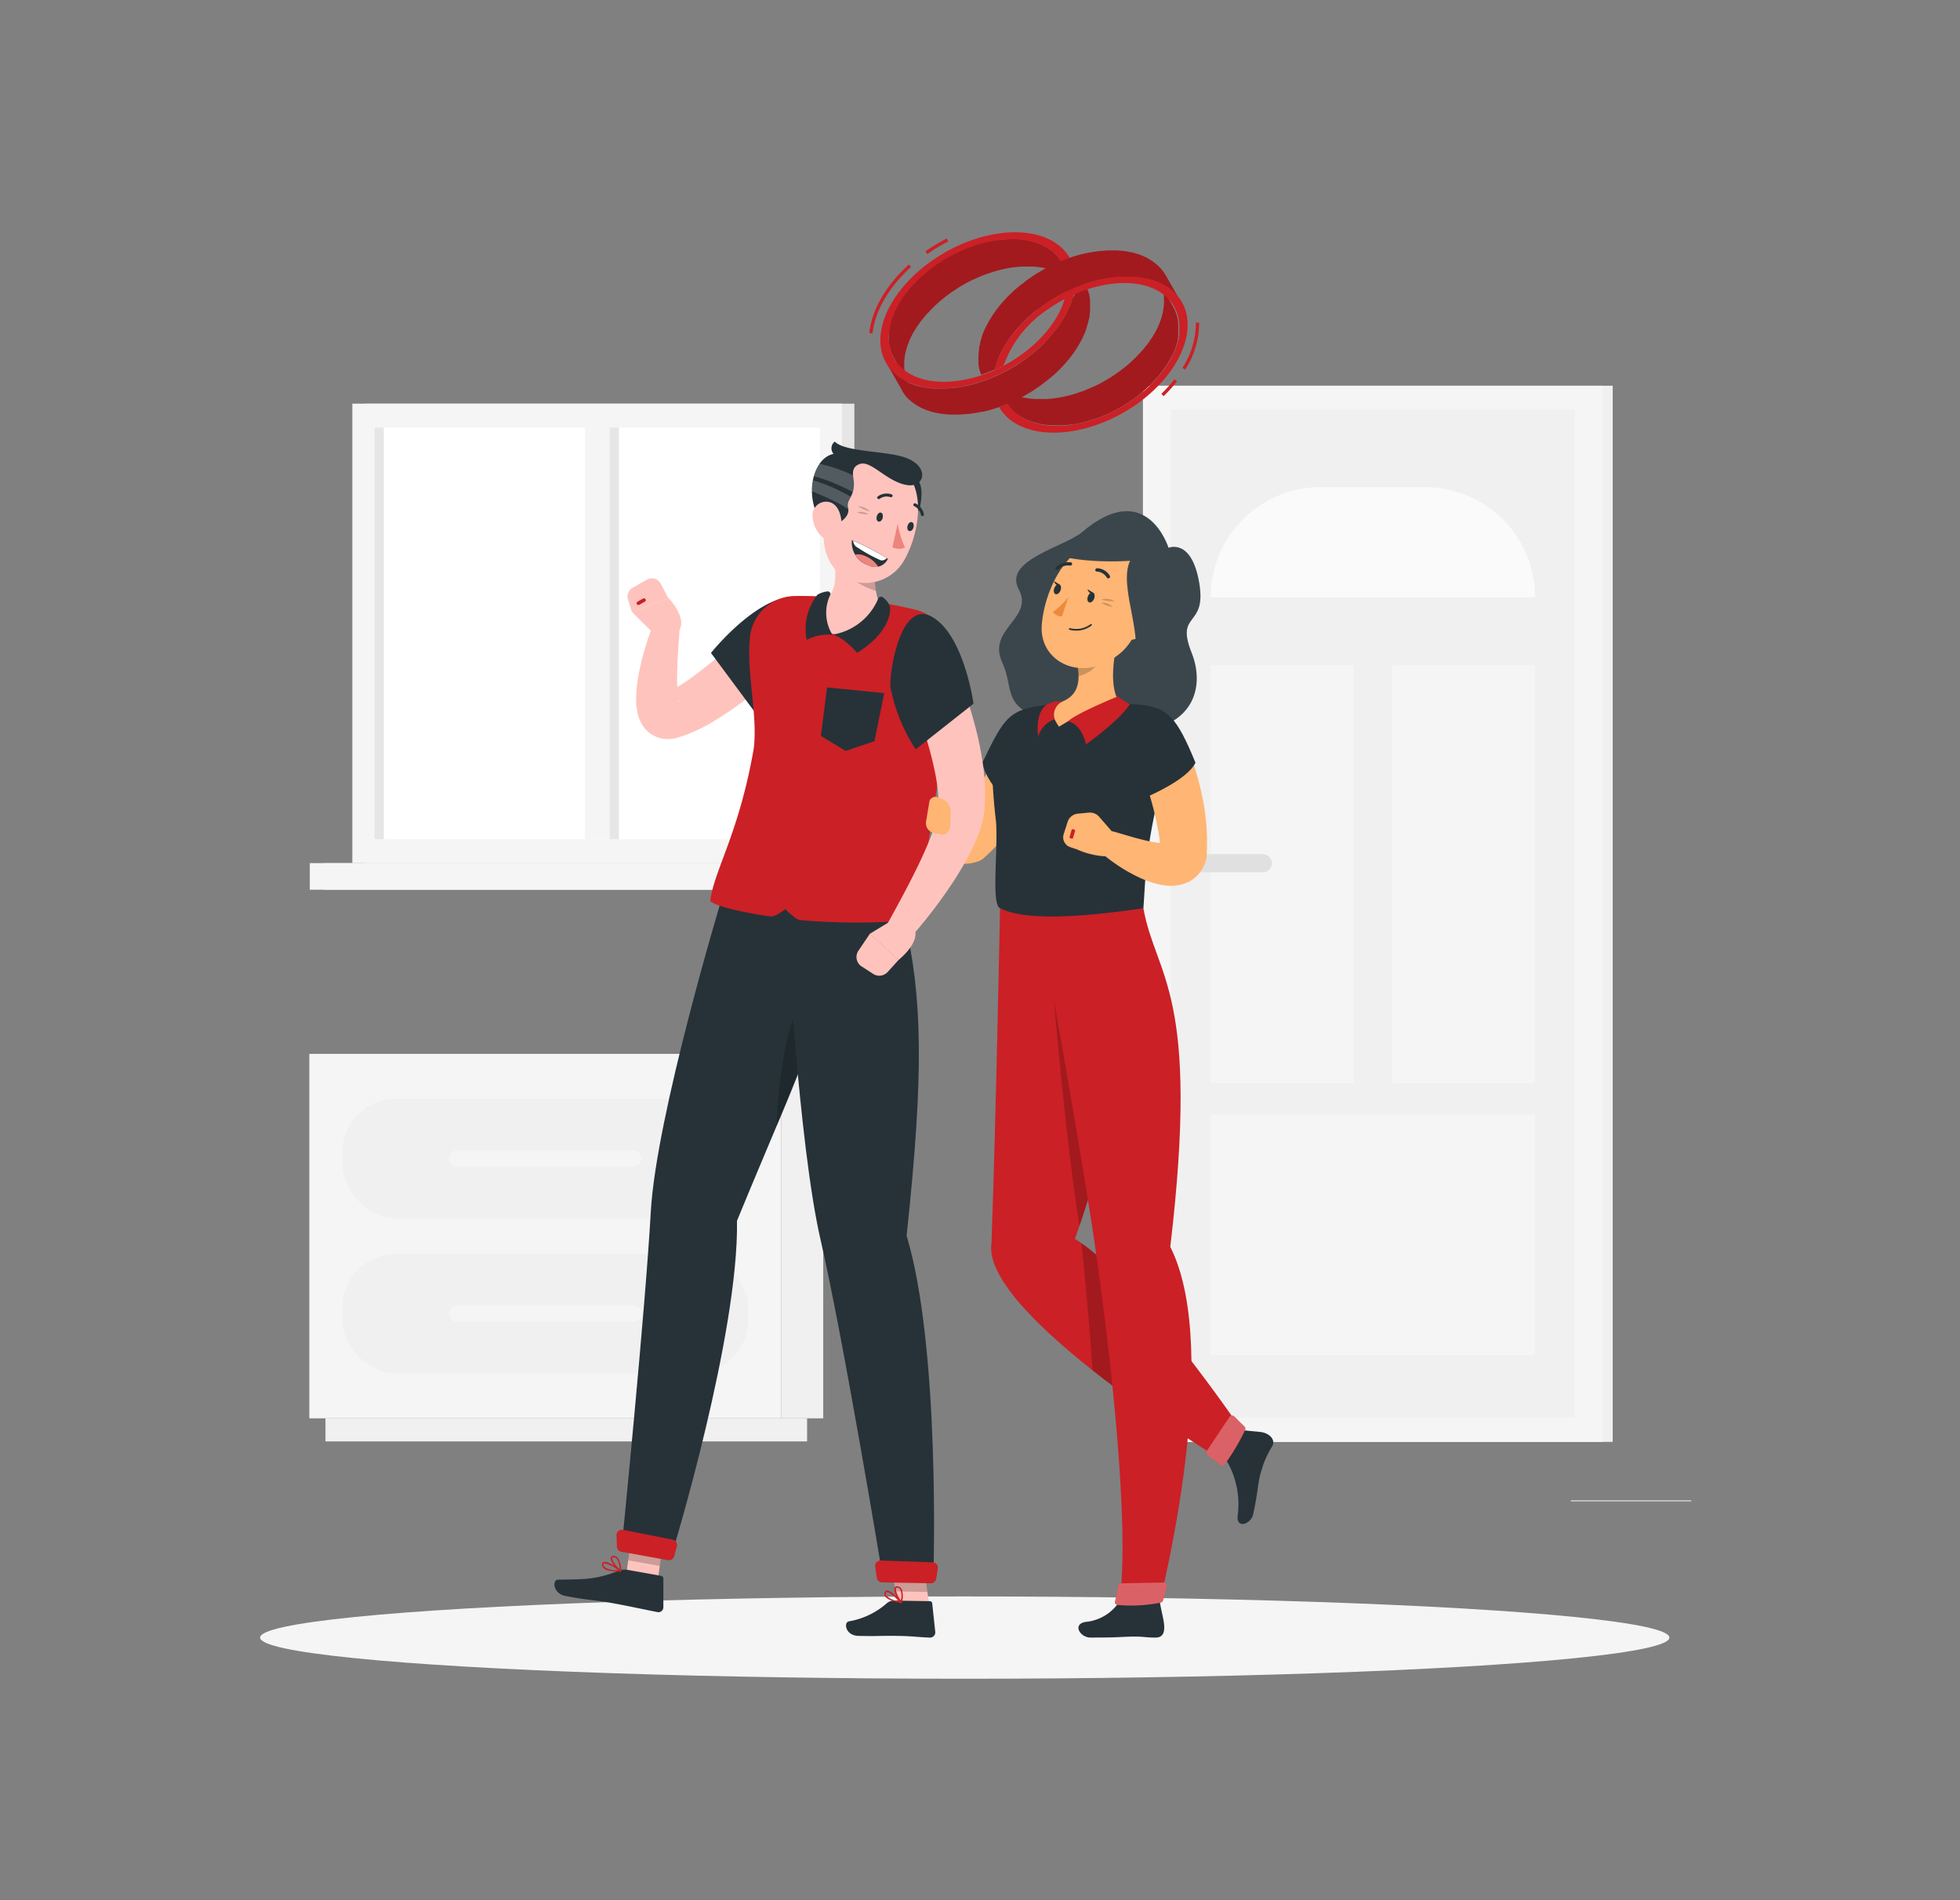 <svg xmlns="http://www.w3.org/2000/svg" xmlns:xlink="http://www.w3.org/1999/xlink" width="261" height="253" viewBox="0 0 261 253">
  <rect x="0" y="0" width="261" height="253" fill="#808080" stroke="none"/>
  <defs>
    <clipPath id="clip-path">
      <rect id="長方形_1146" data-name="長方形 1146" width="261" height="253" transform="translate(1010 5150)" fill="#fff" stroke="#707070" stroke-width="1" opacity="0.665"/>
    </clipPath>
  </defs>
  <g id="マスクグループ_26" data-name="マスクグループ 26" transform="translate(-1010 -5150)" clip-path="url(#clip-path)">
    <g id="Marriage-rafiki" transform="translate(1044.635 5180.924)">
      <g id="freepik--background-complete--inject-219" transform="translate(6.558 20.432)">
        <rect id="長方形_1124" data-name="長方形 1124" width="16.029" height="0.121" transform="translate(167.99 148.4)" fill="#ebebeb"/>
        <rect id="長方形_1125" data-name="長方形 1125" width="62.551" height="140.613" transform="translate(173.561 140.613) rotate(180)" fill="#f0f0f0"/>
        <rect id="長方形_1126" data-name="長方形 1126" width="61.23" height="140.613" transform="translate(172.244 140.613) rotate(180)" fill="#f5f5f5"/>
        <rect id="長方形_1127" data-name="長方形 1127" width="134.23" height="53.767" transform="translate(168.513 3.189) rotate(90)" fill="#f0f0f0"/>
        <path id="パス_5292" data-name="パス 5292" d="M14.659,0h0V43.2h0A14.659,14.659,0,0,1,0,28.544V14.659A14.659,14.659,0,0,1,14.659,0Z" transform="translate(163.228 13.497) rotate(90)" fill="#fafafa"/>
        <rect id="長方形_1128" data-name="長方形 1128" width="32.067" height="43.203" transform="translate(163.228 97.009) rotate(90)" fill="#f5f5f5"/>
        <rect id="長方形_1129" data-name="長方形 1129" width="19.053" height="55.674" transform="translate(144.17 37.197)" fill="#f5f5f5"/>
        <rect id="長方形_1130" data-name="長方形 1130" width="19.053" height="55.674" transform="translate(120.026 37.197)" fill="#f5f5f5"/>
        <path id="パス_5293" data-name="パス 5293" d="M322.36,223.135h-7.83a1.215,1.215,0,0,1-1.21-1.21h0a1.22,1.22,0,0,1,1.21-1.215h7.83a1.215,1.215,0,0,1,1.21,1.215h0a1.215,1.215,0,0,1-1.21,1.21Z" transform="translate(-195.4 -158.348)" fill="#e0e0e0"/>
        <rect id="長方形_1131" data-name="長方形 1131" width="134.23" height="0.968" transform="translate(115.709 3.189) rotate(90)" fill="#f0f0f0"/>
        <rect id="長方形_1132" data-name="長方形 1132" width="65.208" height="61.172" transform="translate(72.579 63.558) rotate(180)" fill="#e6e6e6"/>
        <rect id="長方形_1133" data-name="長方形 1133" width="65.208" height="61.172" transform="translate(70.933 63.558) rotate(180)" fill="#f5f5f5"/>
        <rect id="長方形_1134" data-name="長方形 1134" width="70.662" height="3.543" transform="translate(72.579 67.1) rotate(180)" fill="#e6e6e6"/>
        <rect id="長方形_1135" data-name="長方形 1135" width="67.023" height="3.543" transform="translate(67.086 67.1) rotate(180)" fill="#f5f5f5"/>
        <rect id="長方形_1136" data-name="長方形 1136" width="54.808" height="59.309" transform="translate(67.986 5.57) rotate(90)" fill="#fff"/>
        <rect id="長方形_1137" data-name="長方形 1137" width="54.808" height="3.286" transform="translate(39.975 5.57) rotate(90)" fill="#f5f5f5"/>
        <rect id="長方形_1138" data-name="長方形 1138" width="54.808" height="1.244" transform="translate(9.921 5.565) rotate(90)" fill="#e6e6e6"/>
        <rect id="長方形_1139" data-name="長方形 1139" width="54.808" height="1.244" transform="translate(41.218 5.57) rotate(90)" fill="#e6e6e6"/>
        <rect id="長方形_1140" data-name="長方形 1140" width="5.595" height="48.526" transform="translate(68.431 137.477) rotate(180)" fill="#f0f0f0"/>
        <rect id="長方形_1141" data-name="長方形 1141" width="64.134" height="3.073" transform="translate(66.282 140.55) rotate(180)" fill="#f0f0f0"/>
        <rect id="長方形_1142" data-name="長方形 1142" width="62.837" height="48.526" transform="translate(0 88.951)" fill="#f5f5f5"/>
        <rect id="長方形_1143" data-name="長方形 1143" width="54.038" height="15.912" rx="7.12" transform="translate(4.399 94.923)" fill="#f0f0f0"/>
        <rect id="長方形_1144" data-name="長方形 1144" width="54.038" height="15.912" rx="7.12" transform="translate(4.399 115.588)" fill="#f0f0f0"/>
        <path id="パス_5294" data-name="パス 5294" d="M109.224,304.363h23.414a1.094,1.094,0,0,0,1.094-1.089h0a1.1,1.1,0,0,0-1.094-1.094H109.224a1.1,1.1,0,0,0-1.094,1.094h0A1.094,1.094,0,0,0,109.224,304.363Z" transform="translate(-89.512 -200.39)" fill="#f5f5f5"/>
        <path id="パス_5295" data-name="パス 5295" d="M109.224,347.063h23.414a1.094,1.094,0,0,0,1.094-1.089h0a1.1,1.1,0,0,0-1.094-1.094H109.224a1.1,1.1,0,0,0-1.094,1.094h0A1.094,1.094,0,0,0,109.224,347.063Z" transform="translate(-89.512 -222.425)" fill="#f5f5f5"/>
      </g>
      <g id="freepik--Shadow--inject-219" transform="translate(0 181.622)">
        <ellipse id="freepik--path--inject-219" cx="93.834" cy="5.478" rx="93.834" ry="5.478" fill="#f5f5f5"/>
      </g>
      <g id="freepik--Characters--inject-219" transform="translate(39.195 27.87)">
        <path id="パス_5296" data-name="パス 5296" d="M270.507,129.142c-2.333,1.979-10.54,3.717-8.445,7.613s-4.249,5.232-2.2,9.727-1.21,6.906,11.755,8.953,15.666-4.728,13.464-10.24,2.042-3.243,1.021-9.273-4.089-4.685-4.089-4.685S279.1,121.829,270.507,129.142Z" transform="translate(-200.236 -117.096)" fill="#263238"/>
        <path id="パス_5297" data-name="パス 5297" d="M270.507,129.142c-2.333,1.979-10.54,3.717-8.445,7.613s-4.249,5.232-2.2,9.727-1.21,6.906,11.755,8.953,15.666-4.728,13.464-10.24,2.042-3.243,1.021-9.273-4.089-4.685-4.089-4.685S279.1,121.829,270.507,129.142Z" transform="translate(-200.236 -117.096)" fill="#fff" opacity="0.1"/>
        <path id="パス_5298" data-name="パス 5298" d="M325.469,390.347c.75-3.388.557-4.186,1.171-6.049a11.924,11.924,0,0,1,1.365-3c.532-.968-.484-1.776-1.5-1.907-.784-.1-1.621-.131-2.584-.286l-2.1,3.9a11.509,11.509,0,0,1,1.6,7.443C323.151,392.332,325.164,391.707,325.469,390.347Z" transform="translate(-232.428 -247.527)" fill="#263238"/>
        <path id="パス_5299" data-name="パス 5299" d="M258.44,235.56s-.552,28.684-1.137,44.577c-1.539,9.4,30.8,28.989,30.8,28.989.692.324,2.521-3.257,2.5-4.094,0,0-13.909-20.486-22.194-25.432,9.171-25.383,6.679-44.04,6.679-44.04Z" transform="translate(-199.102 -173.449)" fill="#cb2026"/>
        <path id="パス_5300" data-name="パス 5300" d="M282.9,235.56H272.41s2.1,28.04,4.433,42.278C285.278,253.36,282.9,235.56,282.9,235.56Z" transform="translate(-206.925 -173.449)" opacity="0.2"/>
        <path id="パス_5301" data-name="パス 5301" d="M294.392,340.459c-3.983-4.97-8.59-10.163-12.292-12.7.527,4.917,1.07,10.85,1.486,16.938,3.48,2.754,7.09,5.323,10.11,7.361A83.728,83.728,0,0,0,294.392,340.459Z" transform="translate(-211.926 -221.029)" opacity="0.2"/>
        <path id="パス_5302" data-name="パス 5302" d="M316.621,380.449c.421.3,1.171.847,1.713,1.268a.407.407,0,0,0,.571-.068,28.138,28.138,0,0,0,2.705-4.549.406.406,0,0,0-.077-.484l-1.355-1.345a.411.411,0,0,0-.634.063l-3.025,4.539a.411.411,0,0,0,.1.576Z" transform="translate(-229.649 -245.484)" fill="#cb2026"/>
        <path id="パス_5303" data-name="パス 5303" d="M316.621,380.449c.421.3,1.171.847,1.713,1.268a.407.407,0,0,0,.571-.068,28.138,28.138,0,0,0,2.705-4.549.406.406,0,0,0-.077-.484l-1.355-1.345a.411.411,0,0,0-.634.063l-3.025,4.539a.411.411,0,0,0,.1.576Z" transform="translate(-229.649 -245.484)" fill="#fff" opacity="0.3"/>
        <path id="パス_5304" data-name="パス 5304" d="M282.882,431.116c3.538,0,3.286-.053,5.28-.121,1.708-.063,2.1.15,3.465.121,1.147-.024,1.205-1.118.968-2.376-.116-.634-.319-1.4-.484-2.42H286.74a6.021,6.021,0,0,1-4.423,2.705C280.4,429.272,281.474,431.116,282.882,431.116Z" transform="translate(-211.503 -271.89)" fill="#263238"/>
        <path id="パス_5305" data-name="パス 5305" d="M270,235.56s5.561,30.586,7.593,44.451c2.139,14.557,4.772,38.189,3.325,47.863.784.484,3.693.508,5.372,0,0,0,8.489-33.2,1.4-47.22,4.036-34.075-1.936-35.846-3.586-45.095Z" transform="translate(-205.682 -173.449)" fill="#cb2026"/>
        <path id="パス_5306" data-name="パス 5306" d="M291.708,421.6a15.207,15.207,0,0,1-.368,1.984.373.373,0,0,0,.3.484,20.436,20.436,0,0,0,5.745-.3.484.484,0,0,0,.363-.339l.484-1.858a.377.377,0,0,0-.377-.484l-5.687.107A.455.455,0,0,0,291.708,421.6Z" transform="translate(-216.685 -269.186)" fill="#cb2026"/>
        <path id="パス_5307" data-name="パス 5307" d="M291.708,421.6a15.207,15.207,0,0,1-.368,1.984.373.373,0,0,0,.3.484,20.436,20.436,0,0,0,5.745-.3.484.484,0,0,0,.363-.339l.484-1.858a.377.377,0,0,0-.377-.484l-5.687.107A.455.455,0,0,0,291.708,421.6Z" transform="translate(-216.685 -269.186)" fill="#fff" opacity="0.3"/>
        <path id="パス_5308" data-name="パス 5308" d="M254.971,184.718a3.388,3.388,0,0,0-4.423,1.791l-.068.155-.3.707-.334.76c-.227.508-.46,1.021-.7,1.529-.484,1.016-1.007,2.008-1.544,2.981l-.411.726-.436.707c-.281.484-.581.929-.886,1.374s-.61.861-.929,1.273a3.875,3.875,0,0,0-.227-.344l-.31-.426a1.674,1.674,0,0,0-.968-.648,1.708,1.708,0,0,0-2.057,1.258,7.744,7.744,0,0,0-.232,1.8,6.111,6.111,0,0,0,.315,2.013,4.477,4.477,0,0,0,.634,1.22,4.011,4.011,0,0,0,1.452,1.239,4.355,4.355,0,0,0,2.125.445,5.361,5.361,0,0,0,1.665-.368,1.843,1.843,0,0,0,.619-.377l.232-.213a27.308,27.308,0,0,0,2.826-2.986,31.794,31.794,0,0,0,2.328-3.257,38.127,38.127,0,0,0,1.936-3.436c.286-.59.571-1.181.828-1.791.126-.3.257-.6.377-.915s.227-.6.363-1A3.388,3.388,0,0,0,254.971,184.718Z" transform="translate(-190.793 -147.076)" fill="#ffb573"/>
        <path id="パス_5309" data-name="パス 5309" d="M261.682,180.2c-3.523.663-4.268,2.105-6.862,7.453.779,3.523,4.994,6.616,4.994,6.616S267.49,184.749,261.682,180.2Z" transform="translate(-197.848 -144.881)" fill="#263238"/>
        <path id="パス_5310" data-name="パス 5310" d="M257.469,186.244a75.166,75.166,0,0,0,.547,8.619c.281,3.785-.658,10.981.532,11.508,3.446,1.747,11.233,1.161,19.092,0,.387-5.42.247-9.156,3.673-21.255a4.452,4.452,0,0,0-3.809-5.807c-.755-.077-1.558-.14-2.381-.184a60.97,60.97,0,0,0-8.672,0c-.939.087-1.936.2-2.851.334A7.187,7.187,0,0,0,257.469,186.244Z" transform="translate(-199.21 -144.247)" fill="#263238"/>
        <path id="パス_5311" data-name="パス 5311" d="M283.135,159.13c-.755,2.788-1.679,7.9.131,9.761,0,0-2.642-.4-8.252,3.073-1.626-2.328-.416-3.073-.416-3.073,3.165-.74,3.257-3.049,2.875-5.217Z" transform="translate(-207.831 -134.008)" fill="#ffb573"/>
        <path id="パス_5312" data-name="パス 5312" d="M278.36,180.66c1.849.261,2.42,3.054,2.42,3.054s4.438-3.141,5.846-5.353A19.076,19.076,0,0,1,285,177.33S279.439,179.59,278.36,180.66Z" transform="translate(-209.996 -143.4)" fill="#cb2026"/>
        <path id="パス_5313" data-name="パス 5313" d="M272.317,181.051a3.465,3.465,0,0,0-2.2,2.362c-.426-4.07,1.505-4.443,1.505-4.443a2.352,2.352,0,0,1,1.67-.242A1.97,1.97,0,0,0,272.317,181.051Z" transform="translate(-205.709 -144.091)" fill="#cb2026"/>
        <path id="パス_5314" data-name="パス 5314" d="M284.354,163,281,165.671a8.323,8.323,0,0,1,.15,1.539,4.248,4.248,0,0,0,3.151-2.725A4.057,4.057,0,0,0,284.354,163Z" transform="translate(-211.358 -136.005)" opacity="0.2"/>
        <path id="パス_5315" data-name="パス 5315" d="M285.314,142.8c-1.645,4.278-2.25,6.117-5.169,7.782-4.389,2.5-9.3-.155-8.972-4.762.3-4.147,2.933-10.444,7.767-11.073a5.875,5.875,0,0,1,6.374,8.053Z" transform="translate(-206.279 -121.386)" fill="#ffb573"/>
        <path id="パス_5316" data-name="パス 5316" d="M287.63,150.581a2.289,2.289,0,0,1,1.747.189A4.559,4.559,0,0,1,287.63,150.581Z" transform="translate(-214.78 -129.548)" opacity="0.2"/>
        <path id="パス_5317" data-name="パス 5317" d="M287.59,151.544a1.9,1.9,0,0,1,1.5.561A3.7,3.7,0,0,1,287.59,151.544Z" transform="translate(-214.759 -130.091)" opacity="0.2"/>
        <path id="パス_5318" data-name="パス 5318" d="M284.656,149.5c-.126.363-.416.61-.653.547s-.329-.407-.2-.774.411-.61.648-.547S284.777,149.136,284.656,149.5Z" transform="translate(-212.774 -128.636)" fill="#263238"/>
        <path id="パス_5319" data-name="パス 5319" d="M275.406,147.234c-.126.363-.416.61-.653.547s-.329-.407-.2-.769.411-.615.648-.552S275.527,146.866,275.406,147.234Z" transform="translate(-208 -127.465)" fill="#263238"/>
        <path id="パス_5320" data-name="パス 5320" d="M275.314,146.054l-.784-.484S274.757,146.373,275.314,146.054Z" transform="translate(-208.019 -127.01)" fill="#263238"/>
        <path id="パス_5321" data-name="パス 5321" d="M276.316,150a11.208,11.208,0,0,1-2.076,1.994,1.529,1.529,0,0,0,1.21.581Z" transform="translate(-207.87 -129.296)" fill="#ed893e"/>
        <path id="パス_5322" data-name="パス 5322" d="M279.36,158.272a3.386,3.386,0,0,1-.624-.106.1.1,0,0,1-.073-.135.121.121,0,0,1,.145-.077,3.2,3.2,0,0,0,2.72-.518.106.106,0,0,1,.155,0,.111.111,0,0,1,0,.155A3.329,3.329,0,0,1,279.36,158.272Z" transform="translate(-210.149 -133.116)" fill="#263238"/>
        <path id="パス_5323" data-name="パス 5323" d="M297,155.908a3.16,3.16,0,0,1-2.178,1.321c-1.079.1-1.321-1.166-.769-2.289.484-1.011,1.65-2.279,2.613-1.844S297.7,154.969,297,155.908Z" transform="translate(-217.948 -130.849)" fill="#ffb573"/>
        <path id="パス_5324" data-name="パス 5324" d="M288.457,134.995h0s-2.391-3.218-4.593-3.809-7.477,1.936-8.46,2.942c-.8.823,4.539,1.616,9.679,1.282-1.684,3.63,2.391,10.991,0,14.035C289.2,149.145,288.457,134.995,288.457,134.995Z" transform="translate(-208.43 -119.542)" fill="#263238"/>
        <path id="パス_5325" data-name="パス 5325" d="M288.457,134.995h0s-2.391-3.218-4.593-3.809-7.477,1.936-8.46,2.942c-.8.823,4.539,1.616,9.679,1.282-1.684,3.63,2.391,10.991,0,14.035C289.2,149.145,288.457,134.995,288.457,134.995Z" transform="translate(-208.43 -119.542)" fill="#fff" opacity="0.1"/>
        <path id="パス_5326" data-name="パス 5326" d="M287.608,143.41a.2.2,0,0,1-.14-.092,1.665,1.665,0,0,0-1.336-.818.2.2,0,0,1-.213-.218.247.247,0,0,1,.237-.223,2.052,2.052,0,0,1,1.7,1.007.232.232,0,0,1-.082.31A.228.228,0,0,1,287.608,143.41Z" transform="translate(-213.897 -125.199)" fill="#263238"/>
        <path id="パス_5327" data-name="パス 5327" d="M275.138,141.418a.208.208,0,0,1-.145-.063.223.223,0,0,1,.024-.315,2.366,2.366,0,0,1,1.994-.629.2.2,0,0,1,.145.261.242.242,0,0,1-.276.169,1.873,1.873,0,0,0-1.573.518A.227.227,0,0,1,275.138,141.418Z" transform="translate(-208.23 -124.334)" fill="#263238"/>
        <path id="パス_5328" data-name="パス 5328" d="M284.564,148.324l-.784-.484S284,148.643,284.564,148.324Z" transform="translate(-212.793 -128.182)" fill="#263238"/>
        <path id="パス_5329" data-name="パス 5329" d="M279.058,209.417l1.418-.135a1.645,1.645,0,0,1,1.408.561l1.645,1.887a3.093,3.093,0,0,1,.668,2.754l-.145.6a10.528,10.528,0,0,1-5.144-.915l-.842-.281a1.379,1.379,0,0,1-.915-1.737l.537-1.674A1.587,1.587,0,0,1,279.058,209.417Z" transform="translate(-209.339 -159.884)" fill="#ffb573"/>
        <path id="パス_5330" data-name="パス 5330" d="M.14,0h.968a.14.14,0,0,1,.14.14v.2a.14.14,0,0,1-.14.14H.14A.14.14,0,0,1,0,.344V.14A.136.136,0,0,1,.136,0Z" transform="matrix(0.281, -0.96, 0.96, 0.281, 68.558, 52.764)" fill="#cb2026"/>
        <path id="パス_5331" data-name="パス 5331" d="M301.062,199.032c-.048-.644-.136-1.273-.213-1.907s-.2-1.258-.334-1.878a35.953,35.953,0,0,0-.939-3.664c-.2-.6-.392-1.2-.62-1.8-.111-.3-.227-.6-.353-.89s-.242-.576-.416-.944a3.388,3.388,0,0,0-6.214,2.613l.063.174.256.668.276.74c.174.484.353,1,.518,1.51.339,1.016.629,2.047.9,3.078s.484,2.067.678,3.1c.1.532.169,1.06.232,1.587-.3-.034-.615-.082-.944-.14-.8-.145-1.65-.363-2.512-.6s-1.742-.513-2.584-.75l-.1-.029a1.7,1.7,0,0,0-1.558,2.933,22.492,22.492,0,0,0,2.42,1.786,21.174,21.174,0,0,0,2.725,1.486,14.111,14.111,0,0,0,1.568.59,8.509,8.509,0,0,0,1.9.387,5.406,5.406,0,0,0,2.792-.455,4.39,4.39,0,0,0,1.616-1.312,4.839,4.839,0,0,0,.828-1.762,2.414,2.414,0,0,0,.063-.484V202.9A28.859,28.859,0,0,0,301.062,199.032Z" transform="translate(-214.25 -147.97)" fill="#ffb573"/>
        <path id="パス_5332" data-name="パス 5332" d="M297.5,179.72c3.107.484,4.356,1.428,6.891,7.676-1.152,2.328-6.529,4.559-6.529,4.559S293.61,184.269,297.5,179.72Z" transform="translate(-219.027 -144.633)" fill="#263238"/>
        <path id="パス_5333" data-name="パス 5333" d="M160.256,415.1l-4.2-.745,1.345-9.8,4.2.74Z" transform="translate(-146.883 -260.656)" fill="#ffc3bd"/>
        <path id="パス_5334" data-name="パス 5334" d="M146.73,417.55l4.583.813a.349.349,0,0,1,.29.348v3.847a.653.653,0,0,1-.774.634c-1.645-.319-4.012-.842-6.093-1.21-2.42-.431-3.325-.382-6.161-.939-1.718-.339-1.766-2.154-1.011-2.168,3.451-.068,4.864.053,8.1-1.181A2,2,0,0,1,146.73,417.55Z" transform="translate(-137.098 -267.354)" fill="#263238"/>
        <path id="パス_5335" data-name="パス 5335" d="M158.107,404.55l-.7,5.053,4.2.745.7-5.052Z" transform="translate(-147.58 -260.656)" opacity="0.2"/>
        <path id="パス_5336" data-name="パス 5336" d="M152.661,416.7a.087.087,0,0,0,.073-.068.1.1,0,0,0-.039-.111c-.179-.135-1.757-1.3-2.3-1.1a.3.3,0,0,0-.2.237h0a.581.581,0,0,0,.126.518c.407.484,1.631.542,2.328.528Zm-2.158-1.1a4.647,4.647,0,0,1,1.829.9,2.683,2.683,0,0,1-1.863-.45.373.373,0,0,1-.077-.344.126.126,0,0,1,.073-.1Z" transform="translate(-143.847 -266.256)" fill="#cb2026"/>
        <path id="パス_5337" data-name="パス 5337" d="M153.906,415.85h.024a.1.1,0,0,0,.053-.087,3.015,3.015,0,0,0-.445-1.742.765.765,0,0,0-.528-.271h0c-.281,0-.378.1-.407.213-.14.484.75,1.558,1.229,1.878A.1.1,0,0,0,153.906,415.85Zm-1.007-1.9a.352.352,0,0,1,.1,0h0a.562.562,0,0,1,.392.2,2.473,2.473,0,0,1,.387,1.4c-.484-.406-1.07-1.244-.968-1.524C152.788,414.007,152.812,413.963,152.9,413.948Zm-.286,2.1Z" transform="translate(-145.092 -265.403)" fill="#cb2026"/>
        <path id="パス_5338" data-name="パス 5338" d="M171.038,276.183c8.493-20.708,13.58-30.131,12.839-41.083l-14.964-1.5s-8.629,28.553-9.35,41.349c-.75,13.323-3.8,43.871-3.8,43.871l6.775,1.186S171.29,291.234,171.038,276.183Z" transform="translate(-146.729 -172.438)" fill="#263238"/>
        <path id="パス_5339" data-name="パス 5339" d="M202.145,259.85c-2.56,2.463-3.688,11.218-3.925,17.272a144.655,144.655,0,0,0,6.132-16.329A9.31,9.31,0,0,0,202.145,259.85Z" transform="translate(-168.64 -185.984)" opacity="0.2"/>
        <path id="パス_5340" data-name="パス 5340" d="M154.18,407.3l.048,1.515a.711.711,0,0,0,.59.682l6.219,1.118a.711.711,0,0,0,.818-.513l.363-1.326a.711.711,0,0,0-.552-.89l-6.635-1.311a.716.716,0,0,0-.852.726Z" transform="translate(-145.913 -261.695)" fill="#cb2026"/>
        <path id="パス_5341" data-name="パス 5341" d="M235.082,422.96l-4.268-.068L229.41,413l4.264.063Z" transform="translate(-184.735 -265.016)" fill="#ffc3bd"/>
        <path id="パス_5342" data-name="パス 5342" d="M223.834,426.064l4.646.073a.324.324,0,0,1,.329.3l.406,3.8a.7.7,0,0,1-.7.75c-1.67-.058-2.2-.194-4.307-.227-2.463-.039-2.318.063-5.207,0-1.747-.029-2.028-1.8-1.282-1.936a10.241,10.241,0,0,0,5.052-2.42,1.452,1.452,0,0,1,1.065-.339Z" transform="translate(-178.502 -271.755)" fill="#263238"/>
        <path id="パス_5343" data-name="パス 5343" d="M229.41,413l.726,5.1,4.268.068-.726-5.1Z" transform="translate(-184.735 -265.016)" opacity="0.2"/>
        <path id="パス_5344" data-name="パス 5344" d="M230.113,424.946a.106.106,0,0,0,.092-.048.1.1,0,0,0,0-.116c-.145-.165-1.452-1.592-2.023-1.505a.324.324,0,0,0-.252.189h0a.566.566,0,0,0,0,.527c.29.557,1.491.837,2.183.968Zm-1.873-1.452c.339,0,1.079.673,1.592,1.215a2.765,2.765,0,0,1-1.737-.789.387.387,0,0,1,0-.348.121.121,0,0,1,.1-.077Z" transform="translate(-183.938 -270.317)" fill="#cb2026"/>
        <path id="パス_5345" data-name="パス 5345" d="M231.531,424.351h.029a.1.1,0,0,0,.068-.073,3.005,3.005,0,0,0-.024-1.771.76.76,0,0,0-.484-.363h0c-.266-.073-.392.029-.45.131-.247.421.373,1.645.774,2.047A.082.082,0,0,0,231.531,424.351Zm-.547-2.028a.286.286,0,0,1,.1,0h0a.518.518,0,0,1,.339.266,2.342,2.342,0,0,1,.053,1.428c-.377-.484-.765-1.408-.615-1.66a.116.116,0,0,1,.121-.034Zm.131-.082Z" transform="translate(-185.356 -269.722)" fill="#cb2026"/>
        <path id="パス_5346" data-name="パス 5346" d="M216.924,280.634c2.338-21.778,2.115-31.864-.339-42.254l-15.675.421s1.616,29.613,4.559,42.38c3.059,13.28,8.159,44.18,8.159,44.18l6.877.1S221.42,295.467,216.924,280.634Z" transform="translate(-170.028 -174.904)" fill="#263238"/>
        <path id="パス_5347" data-name="パス 5347" d="M225.341,415.842l.227,1.5a.716.716,0,0,0,.7.6l6.485.116a.716.716,0,0,0,.716-.6l.213-1.37a.711.711,0,0,0-.682-.823l-6.925-.242a.716.716,0,0,0-.731.823Z" transform="translate(-182.632 -266.058)" fill="#cb2026"/>
        <path id="パス_5348" data-name="パス 5348" d="M181.154,159.44c-1.128,1.137-2.231,2.144-3.388,3.16s-2.352,1.989-3.6,2.9a45.262,45.262,0,0,1-3.91,2.691,21.023,21.023,0,0,1-4.714,2.255l.382-.16a5,5,0,0,1-2.284.484,3.92,3.92,0,0,1-3.005-1.549,4.773,4.773,0,0,1-.857-1.873,7.53,7.53,0,0,1-.189-1.341,13.133,13.133,0,0,1,.077-2.178c.077-.673.179-1.312.3-1.936a37.206,37.206,0,0,1,.924-3.63,36.526,36.526,0,0,1,1.253-3.48,1.7,1.7,0,0,1,3.257.774v.044l-.232,3.455c-.068,1.147-.126,2.284-.131,3.388,0,.547,0,1.084.034,1.6a9.858,9.858,0,0,0,.165,1.365,1.574,1.574,0,0,0,.126.4c.029.053.087,0-.111-.281a1.825,1.825,0,0,0-.6-.518,2.1,2.1,0,0,0-.886-.252,5.115,5.115,0,0,0-.586.044h0l.382-.155a11.443,11.443,0,0,0,1.515-.8c.532-.329,1.089-.687,1.641-1.074,1.1-.789,2.2-1.655,3.291-2.55s2.173-1.834,3.242-2.792,2.154-1.936,3.165-2.87l.039-.034a3.388,3.388,0,0,1,4.7,4.878Z" transform="translate(-148.7 -131.172)" fill="#ffc3bd"/>
        <path id="パス_5349" data-name="パス 5349" d="M161.882,155.5l-3.412-3.388,4.84-1.878s2.855,2.865,1.161,4.685Z" transform="translate(-148.127 -129.415)" fill="#ffc3bd"/>
        <path id="パス_5350" data-name="パス 5350" d="M157.907,146.082l1.863-1.065a1.345,1.345,0,0,1,1.868.547l1,1.907-4.84,1.878-.532-1.689A1.355,1.355,0,0,1,157.907,146.082Z" transform="translate(-147.477 -126.632)" fill="#ffc3bd"/>
        <rect id="長方形_1145" data-name="長方形 1145" width="1.345" height="0.479" rx="0.24" transform="translate(10.849 21.431) rotate(-29.35)" fill="#cb2026"/>
        <path id="パス_5351" data-name="パス 5351" d="M190.478,149.969c-4.878.634-10.308,7.434-10.308,7.434l5.807,7.83a16.073,16.073,0,0,0,5.43-4.714C192.308,159.42,195.429,149.325,190.478,149.969Z" transform="translate(-159.325 -129.265)" fill="#263238"/>
        <path id="パス_5352" data-name="パス 5352" d="M191.192,149.691a64.614,64.614,0,0,1,16.227,1.858,6.108,6.108,0,0,1,4.5,5.638c.247,6.18-1.544,16.677-4.491,35.421-2.27.663-10.274.731-15.53.223-.571-.053-1.936-1.452-1.936-1.452s-1.287,1.065-2.013.968c-3.475-.484-7.371-1.36-7.995-2.062.532-4.128,3.847-9.021,5.807-20.326.523-4.617-.968-9.713-.523-14.678A6.093,6.093,0,0,1,191.192,149.691Z" transform="translate(-159.212 -129.133)" fill="#cb2026"/>
        <path id="パス_5353" data-name="パス 5353" d="M213.706,183.3l3.843-1.3,1.3-6.4-7.617-.755-.818,6.451Z" transform="translate(-174.931 -142.115)" fill="#263238"/>
        <path id="パス_5354" data-name="パス 5354" d="M217.225,135.53c-.368,3.18-.648,6.906,1.084,9.2a6.712,6.712,0,0,1-6.9,2.71c-3.334-.663-2.163-3.165-1.268-4.419,1.8-1.215,1.568-3.126,1.529-4.457Z" transform="translate(-174.302 -121.829)" fill="#ffc3bd"/>
        <path id="パス_5355" data-name="パス 5355" d="M220.193,139.237l-3.02-.087-1.863,1.016h0a10.062,10.062,0,0,0,4.965,3.417A18.331,18.331,0,0,1,220.193,139.237Z" transform="translate(-177.459 -123.697)" opacity="0.2"/>
        <path id="パス_5356" data-name="パス 5356" d="M231.5,116.786c1.626-.223,2.478.711,2.081,3.494-.319,2.25-2.821,4.21-3.673,2.86S229.64,117.038,231.5,116.786Z" transform="translate(-184.796 -112.14)" fill="#263238"/>
        <path id="パス_5357" data-name="パス 5357" d="M212.232,116.5c-.9,4.128-1.645,6.5-.179,9.152,2.207,3.988,7.767,3.509,9.892-.276,1.936-3.412,3.068-9.592-.46-12.3a5.807,5.807,0,0,0-9.253,3.426Z" transform="translate(-175.349 -109.613)" fill="#ffc3bd"/>
        <path id="パス_5358" data-name="パス 5358" d="M223.735,136.828a28.516,28.516,0,0,0-4.791-2.488,3.176,3.176,0,0,0,2.2,3.334,1.854,1.854,0,0,0,2.589-.847Z" transform="translate(-179.332 -121.215)" fill="#263238"/>
        <path id="パス_5359" data-name="パス 5359" d="M221.122,138.441a3.736,3.736,0,0,1,1.791,1.452,2.163,2.163,0,0,1-1.307-.194,3.639,3.639,0,0,1-1.786-1.428A2.139,2.139,0,0,1,221.122,138.441Z" transform="translate(-179.786 -123.226)" fill="#ed847e"/>
        <path id="パス_5360" data-name="パス 5360" d="M223.761,136.8a.832.832,0,0,1-.813.286,21.1,21.1,0,0,1-3.088-1.7,1.108,1.108,0,0,1-.581-.9,32.464,32.464,0,0,1,4.481,2.318Z" transform="translate(-179.508 -121.287)" fill="#fff"/>
        <path id="パス_5361" data-name="パス 5361" d="M209.529,118.53c2.018-.048,3.533-1.316,3.238-2.468s.77-1.331.77-3.242c0-.818-.61-2.236.871-2.642s3.523,2.376,6.18,2.826c2.42.4,3.146-2.56-.373-3.712-2.6-.847-7.855-.687-9.224-2.071a1.118,1.118,0,0,0-.16,1.641C208.222,109.32,206.548,114.373,209.529,118.53Z" transform="translate(-173.657 -107.22)" fill="#263238"/>
        <g id="グループ_557" data-name="グループ 557" transform="translate(34.283 2.957)" opacity="0.2">
          <path id="パス_5362" data-name="パス 5362" d="M213.692,114.874a19.548,19.548,0,0,0-4.462-1.544,5.324,5.324,0,0,0-.76,1.645,24.6,24.6,0,0,1,5.183,2.11,3.686,3.686,0,0,0,.155-1.113C213.808,115.663,213.721,115.271,213.692,114.874Z" transform="translate(-208.213 -113.33)" fill="#fff"/>
          <path id="パス_5363" data-name="パス 5363" d="M208.065,117.86a7.1,7.1,0,0,0-.126,1.452c1.674.7,4.225,1.82,4.84,2.463a1.169,1.169,0,0,0-.034-.227c-.165-.648.1-.968.358-1.5A21.833,21.833,0,0,0,208.065,117.86Z" transform="translate(-207.938 -115.668)" fill="#fff"/>
        </g>
        <path id="パス_5364" data-name="パス 5364" d="M222.217,125.686a2.3,2.3,0,0,0-1.607-.716A4.593,4.593,0,0,0,222.217,125.686Z" transform="translate(-180.194 -116.38)" opacity="0.2"/>
        <path id="パス_5365" data-name="パス 5365" d="M221.848,126.867a1.936,1.936,0,0,0-1.578-.266A3.746,3.746,0,0,0,221.848,126.867Z" transform="translate(-180.019 -117.188)" opacity="0.2"/>
        <path id="パス_5366" data-name="パス 5366" d="M208.137,125.793a3.973,3.973,0,0,0,1.379,2.73c1.079.91,2.212.092,2.42-1.224.179-1.186-.169-3.088-1.491-3.489A1.811,1.811,0,0,0,208.137,125.793Z" transform="translate(-173.756 -115.736)" fill="#ffc3bd"/>
        <path id="パス_5367" data-name="パス 5367" d="M225.76,127.232c-.1.329,0,.644.223.707s.484-.16.561-.484,0-.644-.223-.707S225.857,126.9,225.76,127.232Z" transform="translate(-182.833 -117.292)" fill="#263238"/>
        <path id="パス_5368" data-name="パス 5368" d="M234.232,129.842c-.092.329,0,.648.223.707s.484-.16.566-.484,0-.644-.223-.707S234.329,129.513,234.232,129.842Z" transform="translate(-187.206 -118.639)" fill="#263238"/>
        <path id="パス_5369" data-name="パス 5369" d="M230.8,129.74a12.137,12.137,0,0,0,.968,3.213,2,2,0,0,1-1.674-.039Z" transform="translate(-185.086 -118.841)" fill="#ed847e"/>
        <path id="パス_5370" data-name="パス 5370" d="M226.031,122.228a.174.174,0,0,1-.077-.068.2.2,0,0,1,.053-.281,2.018,2.018,0,0,1,1.829-.266.194.194,0,0,1,.111.261.213.213,0,0,1-.266.111h0a1.6,1.6,0,0,0-1.452.227.2.2,0,0,1-.2.015Z" transform="translate(-182.934 -114.591)" fill="#263238"/>
        <path id="パス_5371" data-name="パス 5371" d="M236.984,125.886a.194.194,0,0,1-.121-.145,1.583,1.583,0,0,0-.881-1.157.2.2,0,0,1-.116-.261.213.213,0,0,1,.266-.116,2.018,2.018,0,0,1,1.128,1.452.2.2,0,0,1-.16.237A.189.189,0,0,1,236.984,125.886Z" transform="translate(-188.06 -115.98)" fill="#263238"/>
        <path id="パス_5372" data-name="パス 5372" d="M236.161,162.87c.411.857.74,1.612,1.065,2.42s.634,1.607.934,2.42q.886,2.42,1.558,4.975a43.1,43.1,0,0,1,1.074,5.236,26.008,26.008,0,0,1,.232,5.6l-.029.368v.184l-.029.223a8.3,8.3,0,0,1-.145.857c-.058.276-.121.542-.194.784a7.6,7.6,0,0,1-.227.731,23.545,23.545,0,0,1-1.094,2.613,42.483,42.483,0,0,1-2.647,4.554,65.769,65.769,0,0,1-6.291,8.029,1.689,1.689,0,0,1-2.72-1.936l.024-.039c1.563-2.836,3.151-5.715,4.535-8.585.7-1.452,1.326-2.875,1.858-4.273a17.916,17.916,0,0,0,.629-2.037c.039-.165.073-.315.1-.484a3.924,3.924,0,0,0,.068-.431,2.66,2.66,0,0,0,.029-.368v-.465a22.862,22.862,0,0,0-.484-4.273c-.3-1.452-.682-2.962-1.132-4.448s-.968-2.976-1.505-4.457c-.271-.74-.557-1.452-.847-2.207s-.6-1.486-.881-2.134l-.029-.058a3.388,3.388,0,0,1,6.17-2.792Z" transform="translate(-183.734 -134.956)" fill="#ffc3bd"/>
        <path id="パス_5373" data-name="パス 5373" d="M235.079,155.042c4.273,2.42,5.522,11.557,5.522,11.557l-7.695,6.074a22.745,22.745,0,0,1-3.354-8.227C229.31,163.056,230.723,152.578,235.079,155.042Z" transform="translate(-184.795 -131.706)" fill="#263238"/>
        <path id="パス_5374" data-name="パス 5374" d="M227.548,238l-3.688,2.241,3.818,3.494s3.092-2.42,2.066-4.288Z" transform="translate(-181.871 -174.708)" fill="#ffc3bd"/>
        <path id="パス_5375" data-name="パス 5375" d="M220.882,246.941l1.544,1a1.5,1.5,0,0,0,1.936-.252l1.452-1.6-3.818-3.494-1.524,2.255a1.5,1.5,0,0,0,.411,2.1Z" transform="translate(-179.987 -177.077)" fill="#ffc3bd"/>
        <path id="パス_5376" data-name="パス 5376" d="M242.552,208.742l.044-1.8a1.718,1.718,0,0,0-.968-1.626l-.765-.3a.828.828,0,0,0-1.113.75l-.407,2.449a1.341,1.341,0,0,0,.886,1.524l1.07.227C241.957,210.117,242.523,209.56,242.552,208.742Z" transform="translate(-189.849 -157.666)" fill="#ffb573"/>
        <path id="パス_5377" data-name="パス 5377" d="M219.667,150.138a7.937,7.937,0,0,1-6.117,4.8c1.544.315,3.3,2.42,3.3,2.42s4.389-2.449,4.414-5.982a2.289,2.289,0,0,0-.968-1.389.392.392,0,0,0-.629.155Z" transform="translate(-176.551 -129.236)" fill="#263238"/>
        <path id="パス_5378" data-name="パス 5378" d="M209.5,148.869a5.565,5.565,0,0,0,.276,5.324,6.43,6.43,0,0,0-3.417.687,7.356,7.356,0,0,1,1.428-6.006,3.349,3.349,0,0,1,1.35-.445.348.348,0,0,1,.363.44Z" transform="translate(-172.762 -128.485)" fill="#263238"/>
      </g>
      <g id="freepik--wedding-rings--inject-219" transform="translate(81.125 0)">
        <path id="パス_5379" data-name="パス 5379" d="M255.286,62.448a.92.92,0,0,1,.048-.223c.034-.15.068-.3.092-.445v-.16a1.9,1.9,0,0,0,.029-.232,2.237,2.237,0,0,1,.034-.252c.01-.082,0-.256,0-.387V60.56a4.991,4.991,0,0,0,0-.537v-.29a1.684,1.684,0,0,0,0-.218c-.024-.16-.053-.319-.092-.484h0a.117.117,0,0,0,0-.039c-.034-.136-.068-.271-.111-.4s-.063-.179-.1-.266l-.044-.111a.12.12,0,0,0-.024-.073c-.063-.145-.131-.29-.2-.431l-.1-.189-1.994-3.489a5.33,5.33,0,0,1,.329.692.976.976,0,0,1,.039.106,6.3,6.3,0,0,1,.213.668.143.143,0,0,0,0,.044,5.75,5.75,0,0,1,.121.711v.155c0,.242.029.484.029.731a1.181,1.181,0,0,1,0,.135,2.422,2.422,0,0,1-.034.484l-1.771-3.1a5.465,5.465,0,0,0-.7-.968,6.54,6.54,0,0,0-.629-.576c-.073-.058-.15-.106-.227-.16s-.3-.218-.455-.315l-.3-.155a5.112,5.112,0,0,0-.474-.247l-.339-.136c-.16-.063-.319-.121-.484-.174l-.373-.106c-.169-.044-.339-.082-.513-.116s-.261-.053-.4-.073-.358-.053-.542-.073l-.416-.039h-1.171l-.353.024-.59.044h-.184l-.484.068-.339.044h-.111l-.813.16h-.073l-.155.039c-.174.039-.348.077-.523.126l-.387.111-.189.058-.126.034-.663.223-.2.077-.179.068-.261.1c-.213.082-.421.169-.634.261l-.111.048-.136.063-.373.169-.615.31h-.044l-.082.044-.484.266-.518.3-.073.044-.039.024c-.218.136-.436.271-.653.416l-.392.266c-.1.068-.194.136-.286.208-.194.14-.377.281-.561.426l-.126.1h-.029c-.276.223-.537.445-.794.673h-.024l-.058.053c-.232.213-.46.431-.678.648l-.135.136-.1.1-.227.252c-.16.174-.315.344-.484.518l-.29.353-.387.508c-.092.121-.174.247-.257.368s-.227.339-.329.484a4.338,4.338,0,0,0-.227.377c-.073.126-.184.339-.271.484-.039.073-.087.145-.121.223s-.068.15-.106.227l-.077.174c-.1.232-.194.484-.271.687a.093.093,0,0,0,0,.034c-.039.111-.068.218-.1.329s-.092.286-.131.426v.058c0,.019-.029.136-.044.2s-.063.271-.087.407v.363c0,.073-.024.15-.029.223s0,.237,0,.358v.92a.559.559,0,0,0,.024.2,2.015,2.015,0,0,0,.082.44h0a.115.115,0,0,1,0,.039c.034.121.063.247.1.368s.063.16.092.242.024.068.034.1a.591.591,0,0,1,.024.068c.058.135.121.266.189.4a1.887,1.887,0,0,0,.092.169l1.791,3.131h-.039a6.867,6.867,0,0,1-.673-.358l-.1-.068a5.751,5.751,0,0,1-.619-.445l-.068-.053a5.885,5.885,0,0,1-1.341-1.587l1.994,3.489a5.458,5.458,0,0,0,.76,1.181,5.617,5.617,0,0,0,.581.542l.063.058a7.188,7.188,0,0,0,.619.445l.1.063a7.527,7.527,0,0,0,.678.363l.121.058c.237.106.484.2.731.29l.121.039a8.226,8.226,0,0,0,.808.227h.077c.286.063.576.116.876.16h.063c.3.039.61.068.92.087h1.04a.482.482,0,0,0,.082,0h.063a10.758,10.758,0,0,0,1.1-.077h.135c.29-.034.581-.073.876-.121h.073l.121-.024q.324-.058.653-.131h.169c.242-.053.484-.116.736-.179h.029l.14-.039.542-.16.087-.024.169-.053.421-.145.135-.044.14-.053.4-.145.169-.063.111-.048.387-.16.194-.082.082-.039c.131-.053.257-.116.387-.174l.208-.1.058-.029.411-.2c.068-.039.14-.068.208-.1h.034l.523-.286.116-.063h0l.653-.387h.029l.14-.092c.165-.1.334-.208.484-.319l.077-.048.426-.29.319-.227c.208-.15.411-.31.615-.484l.135-.1h.029c.3-.242.59-.484.871-.731h.024a.772.772,0,0,0,.063-.063c.261-.232.484-.484.745-.707l.145-.145.106-.106c.087-.092.165-.189.247-.281.174-.189.348-.373.508-.566s.208-.256.315-.387.29-.368.426-.552l.281-.407c.126-.184.247-.363.363-.547s.165-.276.242-.416.208-.368.3-.552c.044-.082.092-.165.131-.242s.077-.169.116-.252.058-.131.082-.194a7.341,7.341,0,0,0,.3-.75v-.039c.039-.116.068-.232.107-.348s.1-.319.14-.484ZM253.137,59.5c-.039.116-.068.237-.111.353-.087.261-.194.523-.31.789-.024.063-.058.126-.087.189-.073.165-.16.329-.242.484s-.194.373-.3.557-.16.276-.247.411-.232.368-.358.552l-.281.407c-.136.184-.281.368-.426.552l-.315.387c-.16.189-.334.377-.508.566s-.232.257-.353.382l-.145.179c-.242.237-.484.484-.745.707l-.063.058q-.44.4-.929.784l-.135.1c-.3.237-.6.484-.929.692l-.484.344-.484.319-.169.106c-.218.131-.436.261-.653.382l-.126.068-.523.286-.242.121-.411.208-.271.126-.382.174-.276.116c-.131.058-.257.111-.387.16l-.281.111-.4.15-.276.1-.421.14-.261.082-.537.155-.169.048c-.247.068-.484.126-.736.184l-.169.034c-.218.048-.436.087-.653.126l-.194.034c-.3.048-.586.092-.876.121h-.14c-.368.039-.736.063-1.094.073h-1.186a7.213,7.213,0,0,1-.919-.082H233.9c-.3-.039-.6-.092-.881-.155h-.077c-.276-.063-.542-.14-.808-.227l-.116-.039a6.96,6.96,0,0,1-.731-.29h-.048c-.044-.1-.1-.194-.135-.29l-.039-.1a5.235,5.235,0,0,1-.189-.61v-.039c-.048-.213-.082-.431-.111-.648v-.14a6.218,6.218,0,0,1-.024-.673c0-.039,0-.082,0-.121a2.631,2.631,0,0,1,.044-.581l.029-.213a2.763,2.763,0,0,1,.1-.552l.044-.208c.039-.16.092-.324.14-.484s.063-.218.1-.324c.082-.242.179-.484.281-.721l.082-.174c.068-.15.145-.3.223-.455a5.331,5.331,0,0,1,.271-.484c.1-.145.15-.252.227-.377a5.393,5.393,0,0,1,.329-.484c.116-.145.169-.247.257-.373s.256-.334.387-.484.189-.237.29-.353.3-.344.484-.518.213-.237.329-.353l.131-.131c.218-.223.445-.436.678-.648l.058-.053c.271-.247.557-.484.847-.716l.126-.1c.276-.213.557-.426.852-.629s.711-.484,1.079-.707l.073-.044c.334-.2.673-.392,1.011-.576l.082-.044a11.048,11.048,0,0,1,1.031-.484l.135-.063c.334-.15.673-.286,1.007-.411l.179-.068c.329-.121.663-.232,1-.334l.189-.053c.3-.092.6-.169.9-.242l.16-.039c.334-.073.663-.136.968-.189l.339-.048c.223-.029.44-.058.658-.077s.4-.029.6-.039h1.52l.421.039q.271.029.537.073a1.849,1.849,0,0,1,.4.073c.131.029.344.077.513.121l.373.106c.165.048.324.111.484.169l.339.136c.16.073.31.15.46.232s.2.1.3.16.31.2.46.315c.073.053.15.1.223.16a4.97,4.97,0,0,1,1.07,1.157v.131l-.029.237c-.029.2-.068.4-.111.6a.956.956,0,0,1-.048.227C253.248,59.133,253.19,59.312,253.137,59.5Z" transform="translate(-226.098 -50.606)" fill="#cb2026"/>
        <path id="パス_5380" data-name="パス 5380" d="M255.286,62.448a.92.92,0,0,1,.048-.223c.034-.15.068-.3.092-.445v-.16a1.9,1.9,0,0,0,.029-.232,2.237,2.237,0,0,1,.034-.252c.01-.082,0-.256,0-.387V60.56a4.991,4.991,0,0,0,0-.537v-.29a1.684,1.684,0,0,0,0-.218c-.024-.16-.053-.319-.092-.484h0a.117.117,0,0,0,0-.039c-.034-.136-.068-.271-.111-.4s-.063-.179-.1-.266l-.044-.111a.12.12,0,0,0-.024-.073c-.063-.145-.131-.29-.2-.431l-.1-.189-1.994-3.489a5.33,5.33,0,0,1,.329.692.976.976,0,0,1,.039.106,6.3,6.3,0,0,1,.213.668.143.143,0,0,0,0,.044,5.75,5.75,0,0,1,.121.711v.155c0,.242.029.484.029.731a1.181,1.181,0,0,1,0,.135,2.422,2.422,0,0,1-.034.484l-1.771-3.1a5.465,5.465,0,0,0-.7-.968,6.54,6.54,0,0,0-.629-.576c-.073-.058-.15-.106-.227-.16s-.3-.218-.455-.315l-.3-.155a5.112,5.112,0,0,0-.474-.247l-.339-.136c-.16-.063-.319-.121-.484-.174l-.373-.106c-.169-.044-.339-.082-.513-.116s-.261-.053-.4-.073-.358-.053-.542-.073l-.416-.039h-1.171l-.353.024-.59.044h-.184l-.484.068-.339.044h-.111l-.813.16h-.073l-.155.039c-.174.039-.348.077-.523.126l-.387.111-.189.058-.126.034-.663.223-.2.077-.179.068-.261.1c-.213.082-.421.169-.634.261l-.111.048-.136.063-.373.169-.615.31h-.044l-.082.044-.484.266-.518.3-.073.044-.039.024c-.218.136-.436.271-.653.416l-.392.266c-.1.068-.194.136-.286.208-.194.14-.377.281-.561.426l-.126.1h-.029c-.276.223-.537.445-.794.673h-.024l-.058.053c-.232.213-.46.431-.678.648l-.135.136-.1.1-.227.252c-.16.174-.315.344-.484.518l-.29.353-.387.508c-.092.121-.174.247-.257.368s-.227.339-.329.484a4.338,4.338,0,0,0-.227.377c-.073.126-.184.339-.271.484-.039.073-.087.145-.121.223s-.068.15-.106.227l-.077.174c-.1.232-.194.484-.271.687a.093.093,0,0,0,0,.034c-.039.111-.068.218-.1.329s-.092.286-.131.426v.058c0,.019-.029.136-.044.2s-.063.271-.087.407v.363c0,.073-.024.15-.029.223s0,.237,0,.358v.92a.559.559,0,0,0,.024.2,2.015,2.015,0,0,0,.082.44h0a.115.115,0,0,1,0,.039c.034.121.063.247.1.368s.063.16.092.242.024.068.034.1a.591.591,0,0,1,.024.068c.058.135.121.266.189.4a1.887,1.887,0,0,0,.092.169l1.791,3.131h-.039a6.867,6.867,0,0,1-.673-.358l-.1-.068a5.751,5.751,0,0,1-.619-.445l-.068-.053a5.885,5.885,0,0,1-1.341-1.587l1.994,3.489a5.458,5.458,0,0,0,.76,1.181,5.617,5.617,0,0,0,.581.542l.063.058a7.188,7.188,0,0,0,.619.445l.1.063a7.527,7.527,0,0,0,.678.363l.121.058c.237.106.484.2.731.29l.121.039a8.226,8.226,0,0,0,.808.227h.077c.286.063.576.116.876.16h.063c.3.039.61.068.92.087h1.04a.482.482,0,0,0,.082,0h.063a10.758,10.758,0,0,0,1.1-.077h.135c.29-.034.581-.073.876-.121h.073l.121-.024q.324-.058.653-.131h.169c.242-.053.484-.116.736-.179h.029l.14-.039.542-.16.087-.024.169-.053.421-.145.135-.044.14-.053.4-.145.169-.063.111-.048.387-.16.194-.082.082-.039c.131-.053.257-.116.387-.174l.208-.1.058-.029.411-.2c.068-.039.14-.068.208-.1h.034l.523-.286.116-.063h0l.653-.387h.029l.14-.092c.165-.1.334-.208.484-.319l.077-.048.426-.29.319-.227c.208-.15.411-.31.615-.484l.135-.1h.029c.3-.242.59-.484.871-.731h.024a.772.772,0,0,0,.063-.063c.261-.232.484-.484.745-.707l.145-.145.106-.106c.087-.092.165-.189.247-.281.174-.189.348-.373.508-.566s.208-.256.315-.387.29-.368.426-.552l.281-.407c.126-.184.247-.363.363-.547s.165-.276.242-.416.208-.368.3-.552c.044-.082.092-.165.131-.242s.077-.169.116-.252.058-.131.082-.194a7.341,7.341,0,0,0,.3-.75v-.039c.039-.116.068-.232.107-.348s.1-.319.14-.484ZM253.137,59.5c-.039.116-.068.237-.111.353-.087.261-.194.523-.31.789-.024.063-.058.126-.087.189-.073.165-.16.329-.242.484s-.194.373-.3.557-.16.276-.247.411-.232.368-.358.552l-.281.407c-.136.184-.281.368-.426.552l-.315.387c-.16.189-.334.377-.508.566s-.232.257-.353.382l-.145.179c-.242.237-.484.484-.745.707l-.063.058q-.44.4-.929.784l-.135.1c-.3.237-.6.484-.929.692l-.484.344-.484.319-.169.106c-.218.131-.436.261-.653.382l-.126.068-.523.286-.242.121-.411.208-.271.126-.382.174-.276.116c-.131.058-.257.111-.387.16l-.281.111-.4.15-.276.1-.421.14-.261.082-.537.155-.169.048c-.247.068-.484.126-.736.184l-.169.034c-.218.048-.436.087-.653.126l-.194.034c-.3.048-.586.092-.876.121h-.14c-.368.039-.736.063-1.094.073h-1.186a7.213,7.213,0,0,1-.919-.082H233.9c-.3-.039-.6-.092-.881-.155h-.077c-.276-.063-.542-.14-.808-.227l-.116-.039a6.96,6.96,0,0,1-.731-.29h-.048c-.044-.1-.1-.194-.135-.29l-.039-.1a5.235,5.235,0,0,1-.189-.61v-.039c-.048-.213-.082-.431-.111-.648v-.14a6.218,6.218,0,0,1-.024-.673c0-.039,0-.082,0-.121a2.631,2.631,0,0,1,.044-.581l.029-.213a2.763,2.763,0,0,1,.1-.552l.044-.208c.039-.16.092-.324.14-.484s.063-.218.1-.324c.082-.242.179-.484.281-.721l.082-.174c.068-.15.145-.3.223-.455a5.331,5.331,0,0,1,.271-.484c.1-.145.15-.252.227-.377a5.393,5.393,0,0,1,.329-.484c.116-.145.169-.247.257-.373s.256-.334.387-.484.189-.237.29-.353.3-.344.484-.518.213-.237.329-.353l.131-.131c.218-.223.445-.436.678-.648l.058-.053c.271-.247.557-.484.847-.716l.126-.1c.276-.213.557-.426.852-.629s.711-.484,1.079-.707l.073-.044c.334-.2.673-.392,1.011-.576l.082-.044a11.048,11.048,0,0,1,1.031-.484l.135-.063c.334-.15.673-.286,1.007-.411l.179-.068c.329-.121.663-.232,1-.334l.189-.053c.3-.092.6-.169.9-.242l.16-.039c.334-.073.663-.136.968-.189l.339-.048c.223-.029.44-.058.658-.077s.4-.029.6-.039h1.52l.421.039q.271.029.537.073a1.849,1.849,0,0,1,.4.073c.131.029.344.077.513.121l.373.106c.165.048.324.111.484.169l.339.136c.16.073.31.15.46.232s.2.1.3.16.31.2.46.315c.073.053.15.1.223.16a4.97,4.97,0,0,1,1.07,1.157v.131l-.029.237c-.029.2-.068.4-.111.6a.956.956,0,0,1-.048.227C253.248,59.133,253.19,59.312,253.137,59.5Z" transform="translate(-226.098 -50.606)" opacity="0.2"/>
        <path id="パス_5381" data-name="パス 5381" d="M224.171,63.976l-.431-.048c.334-3.112,2.207-6.349,5.27-9.123l.29.319C226.358,57.786,224.485,61.014,224.171,63.976Zm7.288-10.565-.247-.358a24.582,24.582,0,0,1,2.841-1.713l.2.387a23.758,23.758,0,0,0-2.792,1.684Z" transform="translate(-223.74 -50.513)" fill="#cb2026"/>
        <path id="パス_5382" data-name="パス 5382" d="M251.219,52c3.388,3.654.968,10.211-5.362,14.644s-14.194,5.067-17.563,1.413-.968-10.211,5.353-14.644S247.846,48.358,251.219,52ZM229.3,67.373c3.078,3.334,10.27,2.759,16.053-1.3s7.956-10.042,4.878-13.362S239.958,49.955,234.174,54s-7.98,10.028-4.873,13.372" transform="translate(-225.303 -49.632)" fill="#cb2026"/>
        <path id="パス_5383" data-name="パス 5383" d="M256.4,75.474Zm24.387-14.093-.048-.073c.039.063.082.131.116.194Zm-.484,5.135a.763.763,0,0,1,0-.1,2.039,2.039,0,0,1,.068-.334.317.317,0,0,0,0-.073v-.145a.084.084,0,0,0,0-.034,1.146,1.146,0,0,0,0-.179.054.054,0,0,0,0-.039v-.1a.609.609,0,0,0,0-.092.318.318,0,0,1,0-.068V64.57a1.457,1.457,0,0,0-.024-.29,2.064,2.064,0,0,0-.034-.344,1.71,1.71,0,0,0-.039-.218.982.982,0,0,0-.048-.237c-.019-.077-.058-.218-.092-.324a5.03,5.03,0,0,0-.484-1.1l-1.762-3.078a.034.034,0,0,1,.029,0l.319.155a.286.286,0,0,1,.082.048l.247.14a.537.537,0,0,1,.131.082l.315.213a5.975,5.975,0,0,1,.968.828c.092.106.184.213.271.324s.14.179.2.271.116.165.169.257l-1.878-3.3a5.987,5.987,0,0,0-.765-1.041,5.623,5.623,0,0,0-.581-.542.359.359,0,0,0-.063-.058,7.185,7.185,0,0,0-.62-.445l-.1-.063c-.218-.131-.44-.252-.673-.363l-.126-.058a6.959,6.959,0,0,0-.731-.29l-.121-.039c-.261-.082-.532-.16-.8-.227h-.077c-.29-.063-.581-.116-.876-.16h-.039c-.3-.039-.61-.063-.924-.087h-.9a.256.256,0,0,1-.087,0H271.2c-.358,0-.721.039-1.094.073h-.135c-.29.034-.586.073-.881.126h-.073l-.121.024c-.218.034-.436.077-.653.121a.814.814,0,0,1-.116.029h-.053c-.242.053-.484.116-.736.179H267.3l-.136.039-.537.155a.738.738,0,0,1-.1.029l-.16.053-.426.14h0l-.111.039-.14.053c-.135.044-.266.1-.4.145l-.169.068-.111.048-.218.087-.169.068-.194.082-.082.039-.387.174-.2.1-.063.029-.411.2a1.988,1.988,0,0,0-.2.106h-.039l-.087.053h0l-.431.237-.116.063h0c-.218.116-.436.252-.648.382h-.029l-.14.082-.484.324a.379.379,0,0,0-.073.048c-.15.092-.29.194-.431.29l-.319.227c-.208.15-.416.315-.61.484a1.48,1.48,0,0,0-.14.1h-.029c-.3.242-.59.484-.871.736h-.024c-.024,0-.039.044-.063.063-.256.232-.484.484-.74.707-.053.048-.1.1-.15.15l-.106.1c-.087.092-.165.184-.247.281-.174.189-.348.373-.508.566l-.31.382c-.145.189-.3.373-.431.557l-.286.407c-.121.179-.242.368-.353.552s-.169.276-.247.407-.2.373-.3.557c-.044.082-.092.165-.131.242s-.077.169-.111.252l-.092.189c-.106.257-.208.484-.3.755v.039c-.039.116-.068.232-.1.353s-.106.315-.145.484a.387.387,0,0,0,0,.063.872.872,0,0,1-.048.223c-.034.15-.068.3-.092.445v.165c0,.058-.024.155-.029.227a2.233,2.233,0,0,0-.029.252,2.061,2.061,0,0,1-.024.387v.189a5.033,5.033,0,0,0,0,.542,1.2,1.2,0,0,1,0,.131v.16a.686.686,0,0,0,.024.213,2.084,2.084,0,0,0,.092.484h0v.039c.034.136.068.271.111.4s.068.184.1.266a.367.367,0,0,0,.029.087c.6-.2,1.21-.436,1.81-.7h0a2.508,2.508,0,0,1,.068-.256c.029-.1.058-.2.092-.3l.053-.179a1.108,1.108,0,0,1,.058-.179.662.662,0,0,1,.068-.194c.024-.068.077-.213.126-.324s.044-.1.063-.15.034-.077.048-.121.048-.1.073-.155v-.034c.116-.261.247-.518.392-.774.048-.092.1-.184.155-.276a4.022,4.022,0,0,1,.247-.411c.111-.184.237-.363.358-.552l.281-.407c.068-.092.136-.179.213-.271l.213-.281c.082-.111.174-.218.266-.324l.048-.063.247-.286c.087-.087.174-.184.261-.276a2.421,2.421,0,0,0,.174-.2l.184-.189c.044-.053.1-.1.145-.15.227-.232.484-.484.726-.687a.421.421,0,0,1,.082-.077l.315-.281.44-.368.165-.136q.061-.01.121-.024c.3-.237.6-.484.924-.692a21.837,21.837,0,0,1,1.936-1.22c.16-.092.315-.179.484-.261s.334-.174.484-.252q.566-.286,1.147-.523h0c.136-.058.271-.116.411-.165s.16-.068.237-.1.286-.111.431-.16l.227-.077h0l.421-.14c.542-.174,1.089-.324,1.626-.45h.077a.668.668,0,0,1,.1,0,.145.145,0,0,1,.077,0l.319-.073c.348-.063.687-.121,1.026-.169l.378-.044h.131l.508-.039a1,1,0,0,1,.126,0h1.665l.484.034h.029a3.242,3.242,0,0,1,.436.048h.029a2.249,2.249,0,0,1,.445.073c.145.029.29.048.436.087a.044.044,0,0,1,.034,0h.044l.116.034.111.029c.194.048.387.106.576.169l.121.039c.126.039.252.087.373.136l.363.155a.087.087,0,0,1,.044,0c.044.1.1.194.135.3a.285.285,0,0,1,.034.1,4.082,4.082,0,0,1,.2.61v.039a4.035,4.035,0,0,1,.092.547.368.368,0,0,1,0,.1v.14a5.2,5.2,0,0,1,.024.673v.087c0,.194-.029.387-.048.581l-.029.213c-.024.184-.063.368-.1.557a.353.353,0,0,1-.044.2c-.044.16-.092.324-.145.484a2.673,2.673,0,0,1-.1.319c-.082.242-.179.484-.281.721l-.077.179-.227.45c-.087.169-.179.339-.271.484s-.15.247-.223.377l-.334.484c-.082.126-.169.247-.256.373a5.835,5.835,0,0,1-.387.484l-.285.353c-.15.174-.31.344-.484.513s-.213.242-.329.358l-.131.136c-.218.213-.445.431-.682.648l-.058.053c-.266.242-.552.484-.842.711a1.1,1.1,0,0,0-.126.1c-.276.213-.557.426-.847.629s-.716.484-1.079.707l-.077.044c-.329.2-.673.392-1.011.576l-.077.044c-.348.179-.687.344-1.036.484l-.14.068c-.334.145-.663.281-1,.411l-.179.063c-.329.121-.663.232-1,.334l-.189.058c-.3.082-.6.169-.905.237l-.155.039c-.339.077-.668.136-1,.194l-.339.039-.658.087-.6.034h-1.52l-.421-.039q-.271-.029-.537-.073a1.905,1.905,0,0,1-.4-.073c-.131-.029-.339-.073-.484-.116l-.092.048h-.039a1.994,1.994,0,0,1-.2.106l-.411.2-.063.029-.2.1c-.126.063-.256.121-.382.174l-.087.039-.194.082-.169.068a1.135,1.135,0,0,0,.063.1,1.338,1.338,0,0,0,.126.179,4.549,4.549,0,0,0,.411.513l.3.3c.1.082.2.165.3.252a2.314,2.314,0,0,0,.223.16,4.176,4.176,0,0,0,.484.315c.184.1.194.106.3.155a4.452,4.452,0,0,0,.455.232l.339.135.232.092.252.082.377.106c.165.044.329.087.484.121s.266.048.4.068.358.058.542.077l.416.034a3.764,3.764,0,0,1,.571.029h.992l.59-.039h.179l.484-.068h.169a.623.623,0,0,0,.276-.044l.406-.068a2.034,2.034,0,0,0,.407-.087c.135-.029.324-.073.484-.116l.266-.068c.126-.034.252-.068.382-.111a18.173,18.173,0,0,0,2.86-1.07c.208-.1.416-.2.619-.31l.62-.334c.174-.1.348-.2.523-.31l.484-.3c.218-.14.44-.29.658-.445.1-.068.2-.136.29-.208.194-.14.377-.276.561-.426.058-.039.106-.077.155-.116s.077-.063.121-.1c.165-.131.329-.266.484-.4s.184-.16.266-.242.237-.213.348-.319.315-.3.484-.484l.1-.1.073-.087c.053-.053.1-.116.15-.174s.16-.169.237-.252.155-.179.232-.266c.169-.2.334-.4.484-.6a3.094,3.094,0,0,0,.189-.252l.257-.368.16-.227c.068-.1.126-.194.184-.29l.213-.363c.1-.169.184-.339.271-.484l.063-.111h0a1.594,1.594,0,0,0,.1-.2,3.573,3.573,0,0,0,.165-.368c.034-.073.058-.14.087-.213a.2.2,0,0,0,.029-.068c.029-.082.063-.16.092-.242a.856.856,0,0,0,.044-.1l.039-.145h0l.063-.2c.034-.106.063-.2.092-.3a1.891,1.891,0,0,0,.068-.3Z" transform="translate(-239.234 -52.206)" fill="#cb2026"/>
        <path id="パス_5384" data-name="パス 5384" d="M256.4,75.474Zm24.387-14.093-.048-.073c.039.063.082.131.116.194Zm-.484,5.135a.763.763,0,0,1,0-.1,2.039,2.039,0,0,1,.068-.334.317.317,0,0,0,0-.073v-.145a.084.084,0,0,0,0-.034,1.146,1.146,0,0,0,0-.179.054.054,0,0,0,0-.039v-.1a.609.609,0,0,0,0-.092.318.318,0,0,1,0-.068V64.57a1.457,1.457,0,0,0-.024-.29,2.064,2.064,0,0,0-.034-.344,1.71,1.71,0,0,0-.039-.218.982.982,0,0,0-.048-.237c-.019-.077-.058-.218-.092-.324a5.03,5.03,0,0,0-.484-1.1l-1.762-3.078a.034.034,0,0,1,.029,0l.319.155a.286.286,0,0,1,.082.048l.247.14a.537.537,0,0,1,.131.082l.315.213a5.975,5.975,0,0,1,.968.828c.092.106.184.213.271.324s.14.179.2.271.116.165.169.257l-1.878-3.3a5.987,5.987,0,0,0-.765-1.041,5.623,5.623,0,0,0-.581-.542.359.359,0,0,0-.063-.058,7.185,7.185,0,0,0-.62-.445l-.1-.063c-.218-.131-.44-.252-.673-.363l-.126-.058a6.959,6.959,0,0,0-.731-.29l-.121-.039c-.261-.082-.532-.16-.8-.227h-.077c-.29-.063-.581-.116-.876-.16h-.039c-.3-.039-.61-.063-.924-.087h-.9a.256.256,0,0,1-.087,0H271.2c-.358,0-.721.039-1.094.073h-.135c-.29.034-.586.073-.881.126h-.073l-.121.024c-.218.034-.436.077-.653.121a.814.814,0,0,1-.116.029h-.053c-.242.053-.484.116-.736.179H267.3l-.136.039-.537.155a.738.738,0,0,1-.1.029l-.16.053-.426.14h0l-.111.039-.14.053c-.135.044-.266.1-.4.145l-.169.068-.111.048-.218.087-.169.068-.194.082-.082.039-.387.174-.2.1-.063.029-.411.2a1.988,1.988,0,0,0-.2.106h-.039l-.087.053h0l-.431.237-.116.063h0c-.218.116-.436.252-.648.382h-.029l-.14.082-.484.324a.379.379,0,0,0-.073.048c-.15.092-.29.194-.431.29l-.319.227c-.208.15-.416.315-.61.484a1.48,1.48,0,0,0-.14.1h-.029c-.3.242-.59.484-.871.736h-.024c-.024,0-.039.044-.063.063-.256.232-.484.484-.74.707-.053.048-.1.1-.15.15l-.106.1c-.087.092-.165.184-.247.281-.174.189-.348.373-.508.566l-.31.382c-.145.189-.3.373-.431.557l-.286.407c-.121.179-.242.368-.353.552s-.169.276-.247.407-.2.373-.3.557c-.044.082-.092.165-.131.242s-.077.169-.111.252l-.092.189c-.106.257-.208.484-.3.755v.039c-.039.116-.068.232-.1.353s-.106.315-.145.484a.387.387,0,0,0,0,.063.872.872,0,0,1-.048.223c-.034.15-.068.3-.092.445v.165c0,.058-.024.155-.029.227a2.233,2.233,0,0,0-.029.252,2.061,2.061,0,0,1-.024.387v.189a5.033,5.033,0,0,0,0,.542,1.2,1.2,0,0,1,0,.131v.16a.686.686,0,0,0,.024.213,2.084,2.084,0,0,0,.092.484h0v.039c.034.136.068.271.111.4s.068.184.1.266a.367.367,0,0,0,.029.087c.6-.2,1.21-.436,1.81-.7h0a2.508,2.508,0,0,1,.068-.256c.029-.1.058-.2.092-.3l.053-.179a1.108,1.108,0,0,1,.058-.179.662.662,0,0,1,.068-.194c.024-.068.077-.213.126-.324s.044-.1.063-.15.034-.077.048-.121.048-.1.073-.155v-.034c.116-.261.247-.518.392-.774.048-.092.1-.184.155-.276a4.022,4.022,0,0,1,.247-.411c.111-.184.237-.363.358-.552l.281-.407c.068-.092.136-.179.213-.271l.213-.281c.082-.111.174-.218.266-.324l.048-.063.247-.286c.087-.087.174-.184.261-.276a2.421,2.421,0,0,0,.174-.2l.184-.189c.044-.053.1-.1.145-.15.227-.232.484-.484.726-.687a.421.421,0,0,1,.082-.077l.315-.281.44-.368.165-.136q.061-.01.121-.024c.3-.237.6-.484.924-.692a21.837,21.837,0,0,1,1.936-1.22c.16-.092.315-.179.484-.261s.334-.174.484-.252q.566-.286,1.147-.523h0c.136-.058.271-.116.411-.165s.16-.068.237-.1.286-.111.431-.16l.227-.077h0l.421-.14c.542-.174,1.089-.324,1.626-.45h.077a.668.668,0,0,1,.1,0,.145.145,0,0,1,.077,0l.319-.073c.348-.063.687-.121,1.026-.169l.378-.044h.131l.508-.039a1,1,0,0,1,.126,0h1.665l.484.034h.029a3.242,3.242,0,0,1,.436.048h.029a2.249,2.249,0,0,1,.445.073c.145.029.29.048.436.087a.044.044,0,0,1,.034,0h.044l.116.034.111.029c.194.048.387.106.576.169l.121.039c.126.039.252.087.373.136l.363.155a.087.087,0,0,1,.044,0c.044.1.1.194.135.3a.285.285,0,0,1,.034.1,4.082,4.082,0,0,1,.2.61v.039a4.035,4.035,0,0,1,.092.547.368.368,0,0,1,0,.1v.14a5.2,5.2,0,0,1,.024.673v.087c0,.194-.029.387-.048.581l-.029.213c-.024.184-.063.368-.1.557a.353.353,0,0,1-.044.2c-.044.16-.092.324-.145.484a2.673,2.673,0,0,1-.1.319c-.082.242-.179.484-.281.721l-.077.179-.227.45c-.087.169-.179.339-.271.484s-.15.247-.223.377l-.334.484c-.082.126-.169.247-.256.373a5.835,5.835,0,0,1-.387.484l-.285.353c-.15.174-.31.344-.484.513s-.213.242-.329.358l-.131.136c-.218.213-.445.431-.682.648l-.058.053c-.266.242-.552.484-.842.711a1.1,1.1,0,0,0-.126.1c-.276.213-.557.426-.847.629s-.716.484-1.079.707l-.077.044c-.329.2-.673.392-1.011.576l-.077.044c-.348.179-.687.344-1.036.484l-.14.068c-.334.145-.663.281-1,.411l-.179.063c-.329.121-.663.232-1,.334l-.189.058c-.3.082-.6.169-.905.237l-.155.039c-.339.077-.668.136-1,.194l-.339.039-.658.087-.6.034h-1.52l-.421-.039q-.271-.029-.537-.073a1.905,1.905,0,0,1-.4-.073c-.131-.029-.339-.073-.484-.116l-.092.048h-.039a1.994,1.994,0,0,1-.2.106l-.411.2-.063.029-.2.1c-.126.063-.256.121-.382.174l-.087.039-.194.082-.169.068a1.135,1.135,0,0,0,.063.1,1.338,1.338,0,0,0,.126.179,4.549,4.549,0,0,0,.411.513l.3.3c.1.082.2.165.3.252a2.314,2.314,0,0,0,.223.16,4.176,4.176,0,0,0,.484.315c.184.1.194.106.3.155a4.452,4.452,0,0,0,.455.232l.339.135.232.092.252.082.377.106c.165.044.329.087.484.121s.266.048.4.068.358.058.542.077l.416.034a3.764,3.764,0,0,1,.571.029h.992l.59-.039h.179l.484-.068h.169a.623.623,0,0,0,.276-.044l.406-.068a2.034,2.034,0,0,0,.407-.087c.135-.029.324-.073.484-.116l.266-.068c.126-.034.252-.068.382-.111a18.173,18.173,0,0,0,2.86-1.07c.208-.1.416-.2.619-.31l.62-.334c.174-.1.348-.2.523-.31l.484-.3c.218-.14.44-.29.658-.445.1-.068.2-.136.29-.208.194-.14.377-.276.561-.426.058-.039.106-.077.155-.116s.077-.063.121-.1c.165-.131.329-.266.484-.4s.184-.16.266-.242.237-.213.348-.319.315-.3.484-.484l.1-.1.073-.087c.053-.053.1-.116.15-.174s.16-.169.237-.252.155-.179.232-.266c.169-.2.334-.4.484-.6a3.094,3.094,0,0,0,.189-.252l.257-.368.16-.227c.068-.1.126-.194.184-.29l.213-.363c.1-.169.184-.339.271-.484l.063-.111h0a1.594,1.594,0,0,0,.1-.2,3.573,3.573,0,0,0,.165-.368c.034-.073.058-.14.087-.213a.2.2,0,0,0,.029-.068c.029-.082.063-.16.092-.242a.856.856,0,0,0,.044-.1l.039-.145h0l.063-.2c.034-.106.063-.2.092-.3a1.891,1.891,0,0,0,.068-.3Z" transform="translate(-239.234 -52.206)" opacity="0.2"/>
        <path id="パス_5385" data-name="パス 5385" d="M304.4,92.326l-.3-.31a18.962,18.962,0,0,0,1.742-1.936l.339.266A19.24,19.24,0,0,1,304.4,92.326Z" transform="translate(-265.209 -70.505)" fill="#cb2026"/>
        <path id="パス_5386" data-name="パス 5386" d="M310.248,80.743l-.368-.227a10.932,10.932,0,0,0,1.8-6.025h.431A11.319,11.319,0,0,1,310.248,80.743Z" transform="translate(-268.192 -62.46)" fill="#cb2026"/>
        <path id="パス_5387" data-name="パス 5387" d="M283.132,65.257l-.068-.121-.048-.073c-.053-.092-.111-.174-.169-.256s-.131-.184-.2-.271-.179-.218-.271-.324a5.969,5.969,0,0,0-.968-.828l-.315-.213a.537.537,0,0,0-.131-.082l-.247-.14a.286.286,0,0,0-.082-.048c-.126-.073-.256-.131-.392-.194a.087.087,0,0,0-.044,0l-.363-.155-.373-.136-.121-.039c-.189-.063-.382-.121-.576-.169l-.111-.029a.857.857,0,0,0-.16-.039.044.044,0,0,0-.034,0c-.145-.039-.29-.063-.436-.087s-.29-.053-.445-.073h-.029c-.145,0-.286-.039-.436-.048h-.029L276.6,61.9h-1.665a1,1,0,0,0-.126,0l-.508.039h-.131l-.378.044c-.339.048-.677.106-1.026.169l-.319.073a.145.145,0,0,0-.077,0l-.174.034c-.537.126-1.084.276-1.626.45l-.421.14h0l-.223.082c-.145.048-.286.1-.431.16s-.155.058-.237.1-.276.106-.411.165h0q-.581.237-1.147.523c-.165.077-.329.165-.484.252s-.315.169-.484.261A21.84,21.84,0,0,0,264.8,65.6c-.319.227-.629.455-.924.692-.106.077-.2.16-.3.237l-.44.368-.315.281a.422.422,0,0,0-.082.077c-.256.227-.484.45-.726.687-.048.053-.1.1-.145.15l-.184.189a5.865,5.865,0,0,0-.436.484l-.247.286-.048.063c-.092.106-.184.213-.266.324l-.213.281c-.077.092-.145.179-.213.271a10.311,10.311,0,0,0-.639.968c-.082.136-.169.276-.247.411s-.106.184-.155.276l-.14.276c-.087.165-.174.329-.252.484v.034a1.528,1.528,0,0,1-.073.155c0,.044-.034.082-.048.121s-.048.1-.063.15-.087.218-.126.324-.048.131-.068.194a1.111,1.111,0,0,0-.058.179c-.058.16-.1.319-.145.484a2.512,2.512,0,0,0-.068.257c.4-.179.8-.377,1.205-.586a15.013,15.013,0,0,1,5.962-7.535,20.389,20.389,0,0,1,2.173-1.326c.407-.213.8-.411,1.205-.59h0c.6-.261,1.205-.484,1.81-.7,3.973-1.312,7.874-1.113,10.2.716a6.122,6.122,0,0,1,.663.61,5.419,5.419,0,0,1,.668.924,5.024,5.024,0,0,1,.484,1.1c.034.106.063.213.092.324a2.3,2.3,0,0,1,.048.237,1.711,1.711,0,0,1,.039.218,2.067,2.067,0,0,1,.034.344,1.452,1.452,0,0,1,.024.29v1.041a.053.053,0,0,1,0,.039,1.117,1.117,0,0,1,0,.179.081.081,0,0,1,0,.034,1.711,1.711,0,0,1-.039.218,3.474,3.474,0,0,1-.087.436,1.894,1.894,0,0,1-.073.286,4.37,4.37,0,0,1-.155.484h0s-.048.16-.082.242-.063.16-.092.242a.2.2,0,0,1-.029.068c-.029.073-.053.14-.087.213a3.539,3.539,0,0,1-.165.368,1.6,1.6,0,0,1-.1.2h0a7,7,0,0,1-.334.619c-.063.121-.136.242-.213.363s-.116.194-.184.29c-.131.2-.266.4-.416.6a3.1,3.1,0,0,1-.189.252c-.15.208-.315.407-.484.6-.077.087-.15.179-.232.266s-.247.281-.387.426l-.073.087-.1.1c-.155.155-.3.31-.484.484s-.223.213-.348.319-.169.16-.266.242-.319.271-.484.4c-.044.039-.087.068-.121.1a1.164,1.164,0,0,1-.155.116c-.184.15-.368.286-.561.426-.092.073-.194.14-.29.208-.218.155-.44.3-.658.445l-.484.3c-.174.106-.348.213-.523.31l-.619.334c-.2.111-.411.213-.619.31a18.175,18.175,0,0,1-2.87,1.1c-.131.044-.257.077-.382.111l-.266.068c-.164.044-.324.082-.484.116s-.271.063-.407.087l-.407.068a2.521,2.521,0,0,0-.276.044,6.244,6.244,0,0,1-.644.092h0a9.481,9.481,0,0,1-1.04.073h-.257a10.4,10.4,0,0,1-1.413-.068,7.516,7.516,0,0,1-.944-.145,4.154,4.154,0,0,1-.484-.121,3.362,3.362,0,0,1-.378-.106l-.252-.082-.232-.092a6.146,6.146,0,0,1-2.076-1.249l-.3-.3a4.543,4.543,0,0,1-.411-.513A1.349,1.349,0,0,1,260,78.88a1.159,1.159,0,0,1-.063-.1c-.077.034-.145.063-.218.087l-.111.048-.169.068-.4.15-.14.048-.111.039h0a5.5,5.5,0,0,0,.76,1.041c3.388,3.659,11.242,3.025,17.572-1.413C282.769,74.829,285.286,69.027,283.132,65.257Z" transform="translate(-241.507 -55.961)" fill="#cb2026"/>
      </g>
    </g>
  </g>
</svg>

